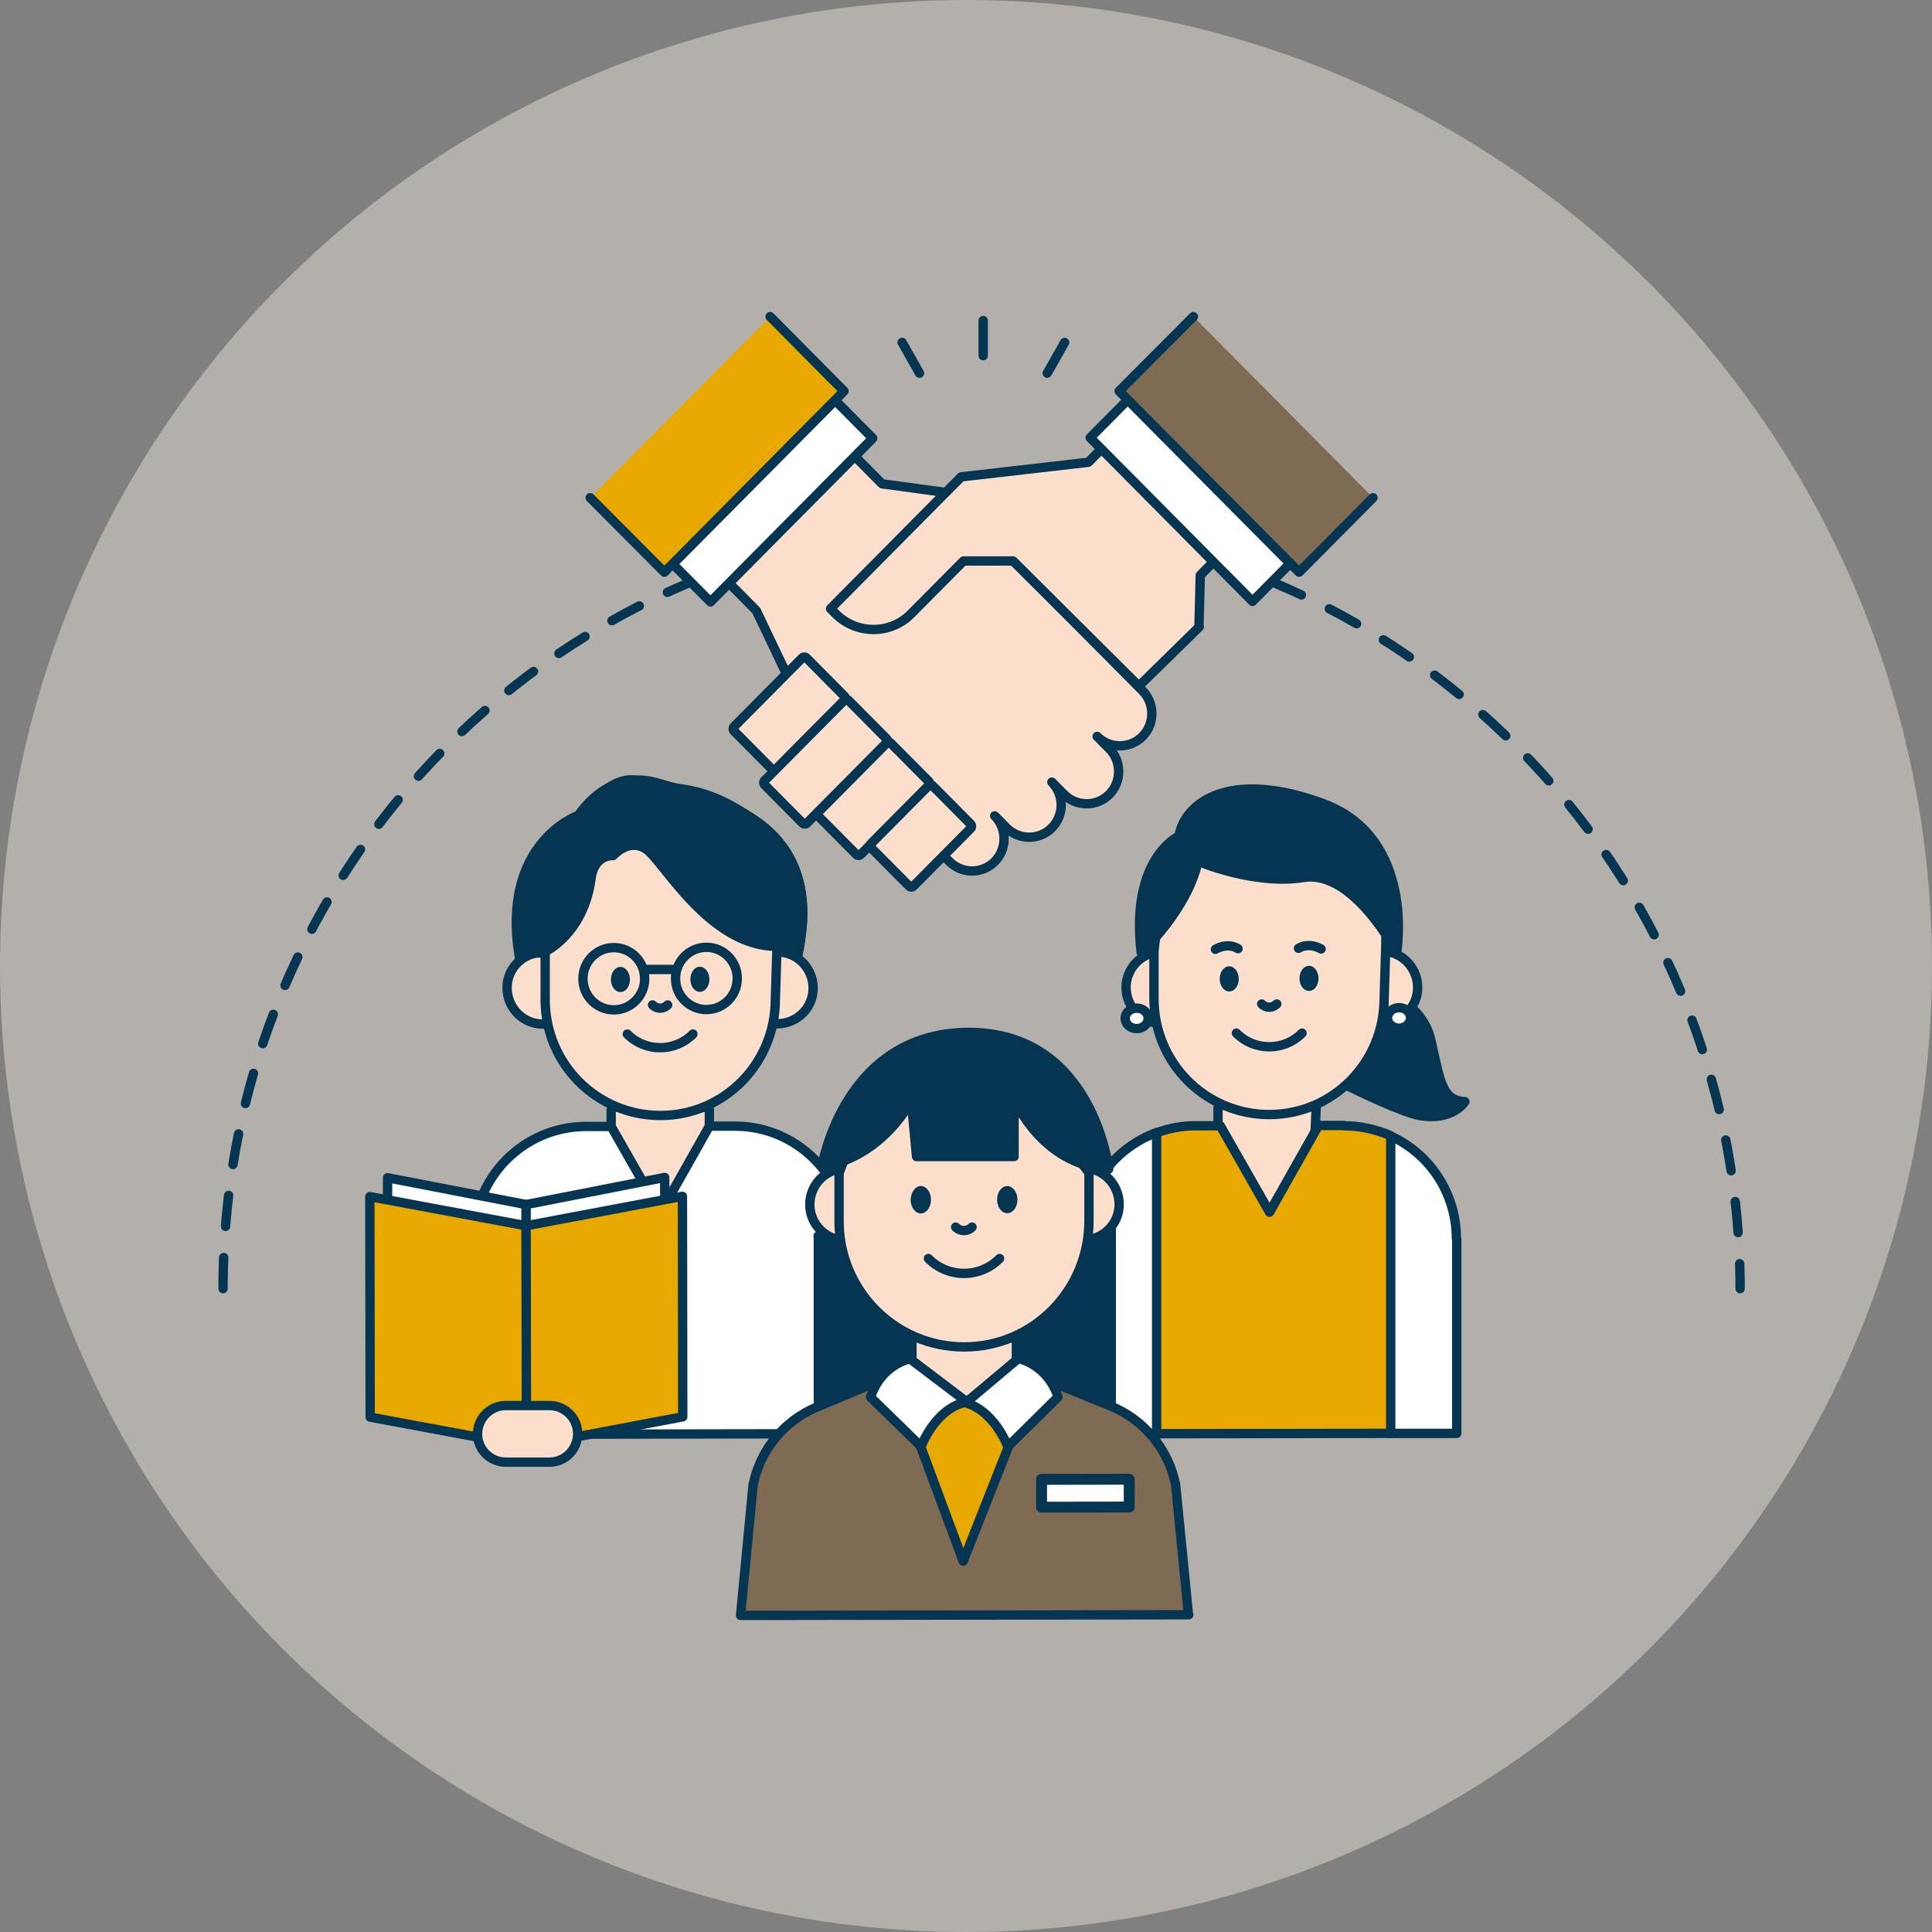 <svg width="62" height="62" viewBox="0 0 62 62" fill="none" xmlns="http://www.w3.org/2000/svg">
<rect x="0" y="0" width="62" height="62" fill="#808080" stroke="none"/>
<circle opacity="0.4" cx="31" cy="31" r="31" fill="#FFF9EB"/>
<g clip-path="url(#clip0_116_434)">
<path d="M7.158 41.354C7.158 27.797 18.054 16.811 31.5 16.811C44.946 16.811 55.842 27.797 55.842 41.354" stroke="#053551" stroke-width="0.3" stroke-linecap="round" stroke-linejoin="round" stroke-dasharray="1 1"/>
<path d="M31.974 16.025L28.307 15.526L26.221 13.422L22.185 17.491L24.271 19.595L25.925 23.069L30.214 27.393L30.467 27.648C30.868 28.052 31.521 28.052 31.921 27.648C32.322 27.245 32.322 26.586 31.921 26.182L32.301 26.565C32.701 26.968 33.355 26.968 33.755 26.565C34.155 26.161 34.155 25.502 33.755 25.099L34.145 25.492C34.545 25.895 35.199 25.895 35.599 25.492C35.999 25.088 35.999 24.429 35.599 24.026L35.209 23.632C35.609 24.036 36.263 24.036 36.663 23.632C37.064 23.229 37.064 22.57 36.663 22.166L36.042 21.539L32.88 18.352" fill="#FBDECB"/>
<path d="M31.974 16.025L28.307 15.526L26.221 13.422L22.185 17.491L24.271 19.595L25.925 23.069L30.214 27.393L30.467 27.648C30.868 28.052 31.521 28.052 31.921 27.648C32.322 27.245 32.322 26.586 31.921 26.182L32.301 26.565C32.701 26.968 33.355 26.968 33.755 26.565C34.155 26.161 34.155 25.502 33.755 25.099L34.145 25.492C34.545 25.895 35.199 25.895 35.599 25.492C35.999 25.088 35.999 24.429 35.599 24.026L35.209 23.632C35.609 24.036 36.263 24.036 36.663 23.632C37.064 23.229 37.064 22.57 36.663 22.166L36.042 21.539L32.88 18.352" stroke="#053551" stroke-width="0.3" stroke-linecap="round" stroke-linejoin="round"/>
<path d="M21.591 18.099L22.798 19.316L28.007 14.065L26.8 12.848L21.591 18.099Z" fill="white" stroke="#053551" stroke-width="0.3" stroke-linecap="round" stroke-linejoin="round"/>
<path d="M24.714 10.16L27.085 12.551L21.32 18.363L18.939 15.972" fill="#E7A900"/>
<path d="M24.714 10.16L27.085 12.551L21.32 18.363L18.939 15.972" stroke="#053551" stroke-width="0.3" stroke-linecap="round" stroke-linejoin="round"/>
<path d="M32.88 18.331L32.132 17.576" stroke="#053551" stroke-width="0.3" stroke-linecap="round" stroke-linejoin="round"/>
<path d="M38.476 20.105L38.518 18.459L40.309 16.652L36.716 13.029L34.925 14.835L30.847 15.303L26.653 19.532L26.811 19.691C27.485 20.371 28.581 20.371 29.245 19.691L30.92 18.002H32.511L36.547 22.018L38.486 20.116L38.476 20.105Z" fill="#FBDECB" stroke="#053551" stroke-width="0.3" stroke-linecap="round" stroke-linejoin="round"/>
<path d="M27.101 22.345L25.879 21.113C25.841 21.075 25.782 21.075 25.744 21.113L23.554 23.321C23.517 23.359 23.517 23.419 23.554 23.457L24.776 24.689C24.813 24.726 24.873 24.726 24.91 24.689L27.101 22.48C27.138 22.442 27.138 22.382 27.101 22.345Z" fill="#FBDECB" stroke="#053551" stroke-width="0.3" stroke-linecap="round" stroke-linejoin="round"/>
<path d="M28.449 23.706L27.227 22.474C27.19 22.436 27.13 22.436 27.093 22.474L24.537 25.051C24.5 25.088 24.5 25.149 24.537 25.186L25.759 26.418C25.796 26.456 25.856 26.456 25.893 26.418L28.449 23.841C28.486 23.804 28.486 23.743 28.449 23.706Z" fill="#FBDECB" stroke="#053551" stroke-width="0.3" stroke-linecap="round" stroke-linejoin="round"/>
<path d="M29.809 25.081L28.587 23.849C28.55 23.811 28.49 23.811 28.453 23.849L26.262 26.058C26.225 26.095 26.225 26.155 26.262 26.193L27.484 27.425C27.521 27.462 27.581 27.462 27.618 27.425L29.809 25.216C29.846 25.179 29.846 25.118 29.809 25.081Z" fill="#FBDECB" stroke="#053551" stroke-width="0.3" stroke-linecap="round" stroke-linejoin="round"/>
<path d="M31.151 26.448L29.929 25.216C29.892 25.179 29.832 25.179 29.795 25.216L27.954 27.072C27.917 27.109 27.917 27.17 27.954 27.207L29.176 28.439C29.213 28.476 29.273 28.476 29.31 28.439L31.151 26.583C31.188 26.546 31.188 26.485 31.151 26.448Z" fill="#FBDECB" stroke="#053551" stroke-width="0.3" stroke-linecap="round" stroke-linejoin="round"/>
<path d="M36.192 12.83L34.985 14.047L40.194 19.298L41.401 18.081L36.192 12.83Z" fill="white" stroke="#053551" stroke-width="0.3" stroke-linecap="round" stroke-linejoin="round"/>
<path d="M44.061 15.972L41.69 18.363L35.915 12.551L38.297 10.16" fill="#7F6A54"/>
<path d="M44.061 15.972L41.69 18.363L35.915 12.551L38.297 10.16" stroke="#053551" stroke-width="0.3" stroke-linecap="round" stroke-linejoin="round"/>
<path d="M31.552 11.413V10.287" stroke="#053551" stroke-width="0.3" stroke-linecap="round" stroke-linejoin="round"/>
<path d="M29.508 11.976L28.95 10.988" stroke="#053551" stroke-width="0.3" stroke-linecap="round" stroke-linejoin="round"/>
<path d="M33.607 11.976L34.166 10.988" stroke="#053551" stroke-width="0.3" stroke-linecap="round" stroke-linejoin="round"/>
<path d="M19.613 36.149V35.618L20.899 34.523L22.764 35.607V36.149L23.344 39.804L20.488 39.761L19.592 36.882L19.613 36.149Z" fill="#FBDECB" stroke="#053551" stroke-width="0.3" stroke-linecap="round" stroke-linejoin="round"/>
<path d="M16.705 30.783L17.516 30.506C17.516 30.506 18.665 29.486 18.939 28.403C19.202 27.319 19.75 27.489 19.75 27.489C19.75 27.489 20.383 26.543 21.173 27.755C21.963 28.966 23.312 30.368 24.903 30.368L25.567 30.613C25.567 30.613 26.442 28.041 24.461 26.512C22.469 24.982 21.542 25.449 20.583 25.088C19.624 24.716 18.697 26.129 18.697 26.129C18.697 26.129 16.168 27.17 16.715 30.783H16.705Z" fill="white" stroke="#053551" stroke-width="0.3" stroke-linecap="round" stroke-linejoin="round"/>
<path d="M17.422 32.864C16.789 32.864 16.283 32.354 16.273 31.717C16.262 31.079 16.779 30.569 17.411 30.559" fill="#FBDECB"/>
<path d="M17.422 32.864C16.789 32.864 16.283 32.354 16.273 31.717C16.262 31.079 16.779 30.569 17.411 30.559" stroke="#053551" stroke-width="0.3" stroke-linecap="round" stroke-linejoin="round"/>
<path d="M24.945 30.549C25.578 30.549 26.083 31.059 26.094 31.696C26.105 32.334 25.588 32.844 24.956 32.854" fill="#FBDECB"/>
<path d="M24.945 30.549C25.578 30.549 26.083 31.059 26.094 31.696C26.105 32.334 25.588 32.844 24.956 32.854" stroke="#053551" stroke-width="0.3" stroke-linecap="round" stroke-linejoin="round"/>
<path d="M16.673 30.74C16.031 27.032 18.57 26.161 18.57 26.161C18.57 26.161 19.497 24.641 21.11 25.13C22.722 25.619 26.558 26.15 25.609 30.634" fill="#053551"/>
<path d="M16.673 30.74C16.031 27.032 18.57 26.161 18.57 26.161C18.57 26.161 19.497 24.641 21.11 25.13C22.722 25.619 26.558 26.15 25.609 30.634" stroke="#053551" stroke-width="0.3" stroke-linecap="round" stroke-linejoin="round"/>
<path d="M17.495 30.538C17.495 30.538 18.739 29.975 18.971 28.169C18.971 28.169 19.034 27.457 19.677 27.457C19.677 27.457 20.183 26.872 20.741 27.255C21.299 27.637 22.764 30.378 24.935 30.368L24.882 32.068C24.882 34.129 23.238 35.797 21.194 35.797C19.15 35.797 17.495 34.14 17.495 32.078V30.538Z" fill="#FBDECB" stroke="#053551" stroke-width="0.3" stroke-linecap="round" stroke-linejoin="round"/>
<path d="M15.198 46.03V39.794C15.188 37.785 16.8 36.16 18.791 36.149H19.613L21.194 38.922L22.764 36.139H23.586C25.578 36.139 27.19 37.764 27.2 39.772V46.009L15.198 46.03Z" fill="white" stroke="#053551" stroke-width="0.3" stroke-linecap="round" stroke-linejoin="round"/>
<path d="M19.911 31.836C20.08 31.836 20.216 31.655 20.216 31.432C20.215 31.209 20.078 31.029 19.91 31.029C19.741 31.029 19.604 31.21 19.605 31.433C19.605 31.656 19.742 31.837 19.911 31.836Z" fill="#053551"/>
<path d="M22.461 31.83C22.63 31.83 22.766 31.649 22.766 31.426C22.765 31.203 22.628 31.023 22.46 31.023C22.291 31.023 22.154 31.204 22.155 31.427C22.155 31.65 22.292 31.831 22.461 31.83Z" fill="#053551"/>
<path d="M20.941 32.25C21.078 32.388 21.289 32.388 21.426 32.25Z" fill="white"/>
<path d="M20.941 32.25C21.078 32.388 21.289 32.388 21.426 32.25" stroke="#053551" stroke-width="0.3" stroke-linecap="round" stroke-linejoin="round"/>
<path d="M20.13 33.184C20.709 33.768 21.658 33.768 22.237 33.184Z" fill="#FBDECB"/>
<path d="M20.13 33.184C20.709 33.768 21.658 33.768 22.237 33.184" stroke="#053551" stroke-width="0.3" stroke-linecap="round" stroke-linejoin="round"/>
<path d="M19.698 32.408C20.245 32.408 20.688 31.96 20.688 31.409C20.688 30.857 20.245 30.41 19.698 30.41C19.151 30.41 18.707 30.857 18.707 31.409C18.707 31.96 19.151 32.408 19.698 32.408Z" stroke="#053551" stroke-width="0.3" stroke-linecap="round" stroke-linejoin="round"/>
<path d="M22.669 32.398C23.216 32.398 23.66 31.951 23.66 31.399C23.66 30.848 23.216 30.4 22.669 30.4C22.122 30.4 21.679 30.848 21.679 31.399C21.679 31.951 22.122 32.398 22.669 32.398Z" stroke="#053551" stroke-width="0.3" stroke-linecap="round" stroke-linejoin="round"/>
<path d="M20.773 31.111H21.594" stroke="#053551" stroke-width="0.3" stroke-linecap="round" stroke-linejoin="round"/>
<path d="M12.437 37.795L12.448 44.34L16.895 45.2L16.884 38.656L12.437 37.795Z" fill="white" stroke="#053551" stroke-width="0.3" stroke-linecap="round" stroke-linejoin="round"/>
<path d="M21.331 37.785L16.884 38.656L16.895 45.201L21.341 44.319L21.331 37.785Z" fill="white" stroke="#053551" stroke-width="0.3" stroke-linecap="round" stroke-linejoin="round"/>
<path d="M11.868 38.4L11.879 45.477L16.895 46.411L16.884 39.335L11.868 38.4Z" fill="#E7A900" stroke="#053551" stroke-width="0.3" stroke-linecap="round" stroke-linejoin="round"/>
<path d="M21.9 38.391L16.884 39.336L16.895 46.412L21.91 45.467L21.9 38.391Z" fill="#E7A900" stroke="#053551" stroke-width="0.3" stroke-linecap="round" stroke-linejoin="round"/>
<path d="M17.632 46.922H16.231C15.735 46.922 15.325 46.519 15.325 46.019C15.325 45.52 15.725 45.105 16.231 45.105H17.632C18.128 45.105 18.538 45.509 18.538 46.009C18.538 46.508 18.138 46.922 17.632 46.922Z" fill="#FBDECB" stroke="#053551" stroke-width="0.3" stroke-linecap="round" stroke-linejoin="round"/>
<path d="M39.087 36.075V35.544L39.919 34.492L42.238 35.533L42.206 36.267L42.965 37.828L42.006 40.963L39.551 38.901L39.087 36.075Z" fill="#FBDECB" stroke="#053551" stroke-width="0.3" stroke-linecap="round" stroke-linejoin="round"/>
<path d="M40.583 33.472C40.583 33.472 44.514 35.618 45.568 35.799C46.621 35.98 47.011 35.353 47.011 35.353C46.263 35.31 46.221 34.694 45.915 33.366C45.61 32.038 44.029 31.645 44.029 31.645" fill="#053551"/>
<path d="M40.583 33.472C40.583 33.472 44.514 35.618 45.568 35.799C46.621 35.98 47.011 35.353 47.011 35.353C46.263 35.31 46.221 34.694 45.915 33.366C45.61 32.038 44.029 31.645 44.029 31.645" stroke="#053551" stroke-width="0.3" stroke-linecap="round" stroke-linejoin="round"/>
<path d="M44.345 30.527C44.977 30.527 45.483 31.037 45.494 31.675C45.504 32.312 44.988 32.822 44.356 32.833" fill="#FBDECB"/>
<path d="M44.345 30.527C44.977 30.527 45.483 31.037 45.494 31.675C45.504 32.312 44.988 32.822 44.356 32.833" stroke="#053551" stroke-width="0.3" stroke-linecap="round" stroke-linejoin="round"/>
<path d="M37.285 32.845C36.653 32.845 36.147 32.335 36.136 31.697C36.136 31.06 36.642 30.55 37.275 30.539" fill="#FBDECB"/>
<path d="M37.285 32.845C36.653 32.845 36.147 32.335 36.136 31.697C36.136 31.06 36.642 30.55 37.275 30.539" stroke="#053551" stroke-width="0.3" stroke-linecap="round" stroke-linejoin="round"/>
<path d="M37.032 30.508C37.032 30.508 37.138 29.626 37.38 27.82C37.38 27.82 38.634 26.066 39.277 26.066C39.277 26.066 43.397 26.555 43.956 26.938C44.514 27.32 44.503 28.638 44.472 30.338L44.419 32.038C44.419 34.099 42.775 35.767 40.731 35.767C38.687 35.767 37.032 34.109 37.032 32.048V30.508Z" fill="#FBDECB" stroke="#053551" stroke-width="0.3" stroke-linecap="round" stroke-linejoin="round"/>
<path d="M39.448 31.817C39.617 31.817 39.753 31.636 39.753 31.413C39.752 31.19 39.615 31.009 39.447 31.009C39.278 31.01 39.141 31.191 39.142 31.413C39.142 31.637 39.279 31.817 39.448 31.817Z" fill="#053551"/>
<path d="M42.008 31.801C42.177 31.801 42.314 31.62 42.313 31.397C42.313 31.174 42.176 30.993 42.007 30.994C41.838 30.994 41.702 31.175 41.702 31.398C41.702 31.621 41.84 31.801 42.008 31.801Z" fill="#053551"/>
<path d="M40.489 32.219C40.626 32.357 40.836 32.357 40.973 32.219Z" fill="white"/>
<path d="M40.489 32.219C40.626 32.357 40.836 32.357 40.973 32.219" stroke="#053551" stroke-width="0.3" stroke-linecap="round" stroke-linejoin="round"/>
<path d="M39.677 33.154C40.257 33.739 41.205 33.739 41.785 33.154Z" fill="#FBDECB"/>
<path d="M39.677 33.154C40.257 33.739 41.205 33.739 41.785 33.154" stroke="#053551" stroke-width="0.3" stroke-linecap="round" stroke-linejoin="round"/>
<path d="M36.632 30.56C36.632 30.56 38.117 29.189 38.444 27.638C38.444 27.638 40.235 28.414 41.837 28.159C43.439 27.904 44.819 30.571 44.819 30.571C44.819 30.571 45.452 26.895 42.469 25.79C39.487 24.685 38.023 25.736 37.833 26.831C37.833 26.831 36.263 27.532 36.621 30.56H36.632Z" fill="#053551" stroke="#053551" stroke-width="0.3" stroke-linecap="round" stroke-linejoin="round"/>
<path d="M39.003 30.464C39.003 30.464 39.371 30.23 39.73 30.443Z" fill="white"/>
<path d="M39.003 30.464C39.003 30.464 39.371 30.23 39.73 30.443" stroke="#053551" stroke-width="0.3" stroke-linecap="round" stroke-linejoin="round"/>
<path d="M42.396 30.454C42.396 30.454 42.027 30.221 41.669 30.433Z" fill="white"/>
<path d="M42.396 30.454C42.396 30.454 42.027 30.221 41.669 30.433" stroke="#053551" stroke-width="0.3" stroke-linecap="round" stroke-linejoin="round"/>
<path d="M46.737 39.752C46.737 38.275 45.863 37.01 44.609 36.447V45.999H46.748V39.762L46.737 39.752Z" fill="white" stroke="#053551" stroke-width="0.3" stroke-linecap="round" stroke-linejoin="round"/>
<path d="M34.735 39.761V45.998H37.127V36.34C35.725 36.85 34.735 38.189 34.735 39.761Z" fill="white" stroke="#053551" stroke-width="0.3" stroke-linecap="round" stroke-linejoin="round"/>
<path d="M43.133 36.117H42.312L40.741 38.901L39.161 36.128H38.339C37.907 36.128 37.496 36.213 37.117 36.351V46.009L44.63 45.998V36.447C44.166 36.245 43.66 36.128 43.133 36.128V36.117Z" fill="#E7A900" stroke="#053551" stroke-width="0.3" stroke-linecap="round" stroke-linejoin="round"/>
<path d="M44.897 32.996C45.101 32.996 45.266 32.848 45.266 32.666C45.265 32.484 45.1 32.337 44.896 32.337C44.693 32.338 44.528 32.485 44.528 32.667C44.528 32.849 44.694 32.996 44.897 32.996Z" fill="white" stroke="#053551" stroke-width="0.3" stroke-linecap="round" stroke-linejoin="round"/>
<path d="M36.478 33.01C36.681 33.009 36.846 32.862 36.846 32.68C36.846 32.498 36.68 32.351 36.477 32.351C36.273 32.351 36.108 32.499 36.108 32.681C36.109 32.863 36.274 33.01 36.478 33.01Z" fill="white" stroke="#053551" stroke-width="0.3" stroke-linecap="round" stroke-linejoin="round"/>
<path d="M26.262 39.665V44.988L28.107 44.329L29.129 43.575V42.99C29.129 42.99 27.485 41.482 26.937 39.559L26.252 39.665H26.262Z" fill="#053551" stroke="#053551" stroke-width="0.3" stroke-linecap="round" stroke-linejoin="round"/>
<path d="M35.662 38.985V44.978L33.828 44.33L32.806 43.575V42.991C32.806 42.991 34.44 40.802 34.977 38.879L35.662 38.985Z" fill="#053551" stroke="#053551" stroke-width="0.3" stroke-linecap="round" stroke-linejoin="round"/>
<path d="M34.766 37.486C35.399 37.486 35.904 37.996 35.915 38.634C35.925 39.271 35.409 39.781 34.777 39.792" fill="#FBDECB"/>
<path d="M34.766 37.486C35.399 37.486 35.904 37.996 35.915 38.634C35.925 39.271 35.409 39.781 34.777 39.792" stroke="#053551" stroke-width="0.3" stroke-linecap="round" stroke-linejoin="round"/>
<path d="M27.127 37.498C26.494 37.498 25.988 38.019 25.988 38.656C25.988 39.294 26.505 39.804 27.137 39.804" fill="#FBDECB"/>
<path d="M27.127 37.498C26.494 37.498 25.988 38.019 25.988 38.656C25.988 39.294 26.505 39.804 27.137 39.804" stroke="#053551" stroke-width="0.3" stroke-linecap="round" stroke-linejoin="round"/>
<path d="M38.139 51.819L37.727 47.644C37.496 46.507 36.716 45.562 35.652 45.126L33.66 44.318H28.212L26.231 45.147C25.167 45.583 24.387 46.528 24.166 47.665L23.765 51.841L38.149 51.819H38.139Z" fill="#7F6A54" stroke="#053551" stroke-width="0.3" stroke-linecap="round" stroke-linejoin="round"/>
<path d="M29.55 46.434L30.91 50.099L32.691 45.594L32.364 45.159L29.814 44.67L29.55 46.434Z" fill="#E7A900" stroke="#053551" stroke-width="0.3" stroke-linecap="round" stroke-linejoin="round"/>
<path d="M29.266 42.874V44.138L30.941 44.999L32.617 44.128V42.863" fill="#FBDECB"/>
<path d="M29.266 42.874V44.138L30.941 44.999L32.617 44.128V42.863" stroke="#053551" stroke-width="0.3" stroke-linecap="round" stroke-linejoin="round"/>
<path d="M34.946 37.636V39.176C34.946 41.407 33.154 43.224 30.941 43.224C28.728 43.224 26.927 41.418 26.927 39.187V37.646L27.696 35.617L30.868 34.076L32.659 34.618L34.946 37.636Z" fill="#FBDECB" stroke="#053551" stroke-width="0.3" stroke-linecap="round" stroke-linejoin="round"/>
<path d="M29.877 38.496C29.877 38.74 29.729 38.942 29.55 38.942C29.371 38.942 29.224 38.74 29.224 38.507C29.224 38.273 29.371 38.06 29.55 38.06C29.729 38.06 29.877 38.262 29.877 38.496Z" fill="#053551"/>
<path d="M32.325 38.933C32.505 38.933 32.651 38.738 32.651 38.497C32.65 38.257 32.504 38.062 32.323 38.062C32.143 38.062 31.997 38.258 31.997 38.498C31.998 38.739 32.144 38.934 32.325 38.933Z" fill="#053551"/>
<path d="M30.668 39.379C30.815 39.528 31.047 39.528 31.194 39.379Z" fill="#FBDECB"/>
<path d="M30.668 39.379C30.815 39.528 31.047 39.528 31.194 39.379" stroke="#053551" stroke-width="0.3" stroke-linecap="round" stroke-linejoin="round"/>
<path d="M29.793 40.387C30.425 41.024 31.447 41.024 32.079 40.387Z" fill="#FBDECB"/>
<path d="M29.793 40.387C30.425 41.024 31.447 41.024 32.079 40.387" stroke="#053551" stroke-width="0.3" stroke-linecap="round" stroke-linejoin="round"/>
<path d="M31.026 44.988C30.003 45.189 29.561 46.422 29.561 46.422L27.938 44.839C28.286 43.776 29.203 43.606 29.203 43.606L31.026 44.988L32.68 43.596C32.68 43.596 33.597 43.766 33.955 44.828L32.343 46.422C32.343 46.422 31.89 45.189 30.867 44.988" fill="white"/>
<path d="M31.026 44.988C30.003 45.189 29.561 46.422 29.561 46.422L27.938 44.839C28.286 43.776 29.203 43.606 29.203 43.606L31.026 44.988ZM31.026 44.988L32.68 43.596C32.68 43.596 33.597 43.766 33.955 44.828L32.343 46.422C32.343 46.422 31.89 45.189 30.867 44.988" stroke="#053551" stroke-width="0.3" stroke-linecap="round" stroke-linejoin="round"/>
<path d="M26.389 37.434C26.389 37.434 28.096 37.296 29.245 35.33L29.413 37.115H32.543V35.256C32.543 35.256 33.397 37.381 35.578 37.519C35.578 37.519 35.093 33.12 31.078 33.131C27.063 33.142 26.378 37.434 26.378 37.434H26.389Z" fill="#053551" stroke="#053551" stroke-width="0.3" stroke-linecap="round" stroke-linejoin="round"/>
<path d="M36.237 47.47L33.424 47.475L33.425 48.367L36.239 48.363L36.237 47.47Z" fill="white" stroke="#053551" stroke-width="0.35" stroke-linecap="round" stroke-linejoin="round"/>
</g>
<defs>
<clipPath id="clip0_116_434">
<rect width="49" height="42" fill="white" transform="translate(7 10)"/>
</clipPath>
</defs>
</svg>
